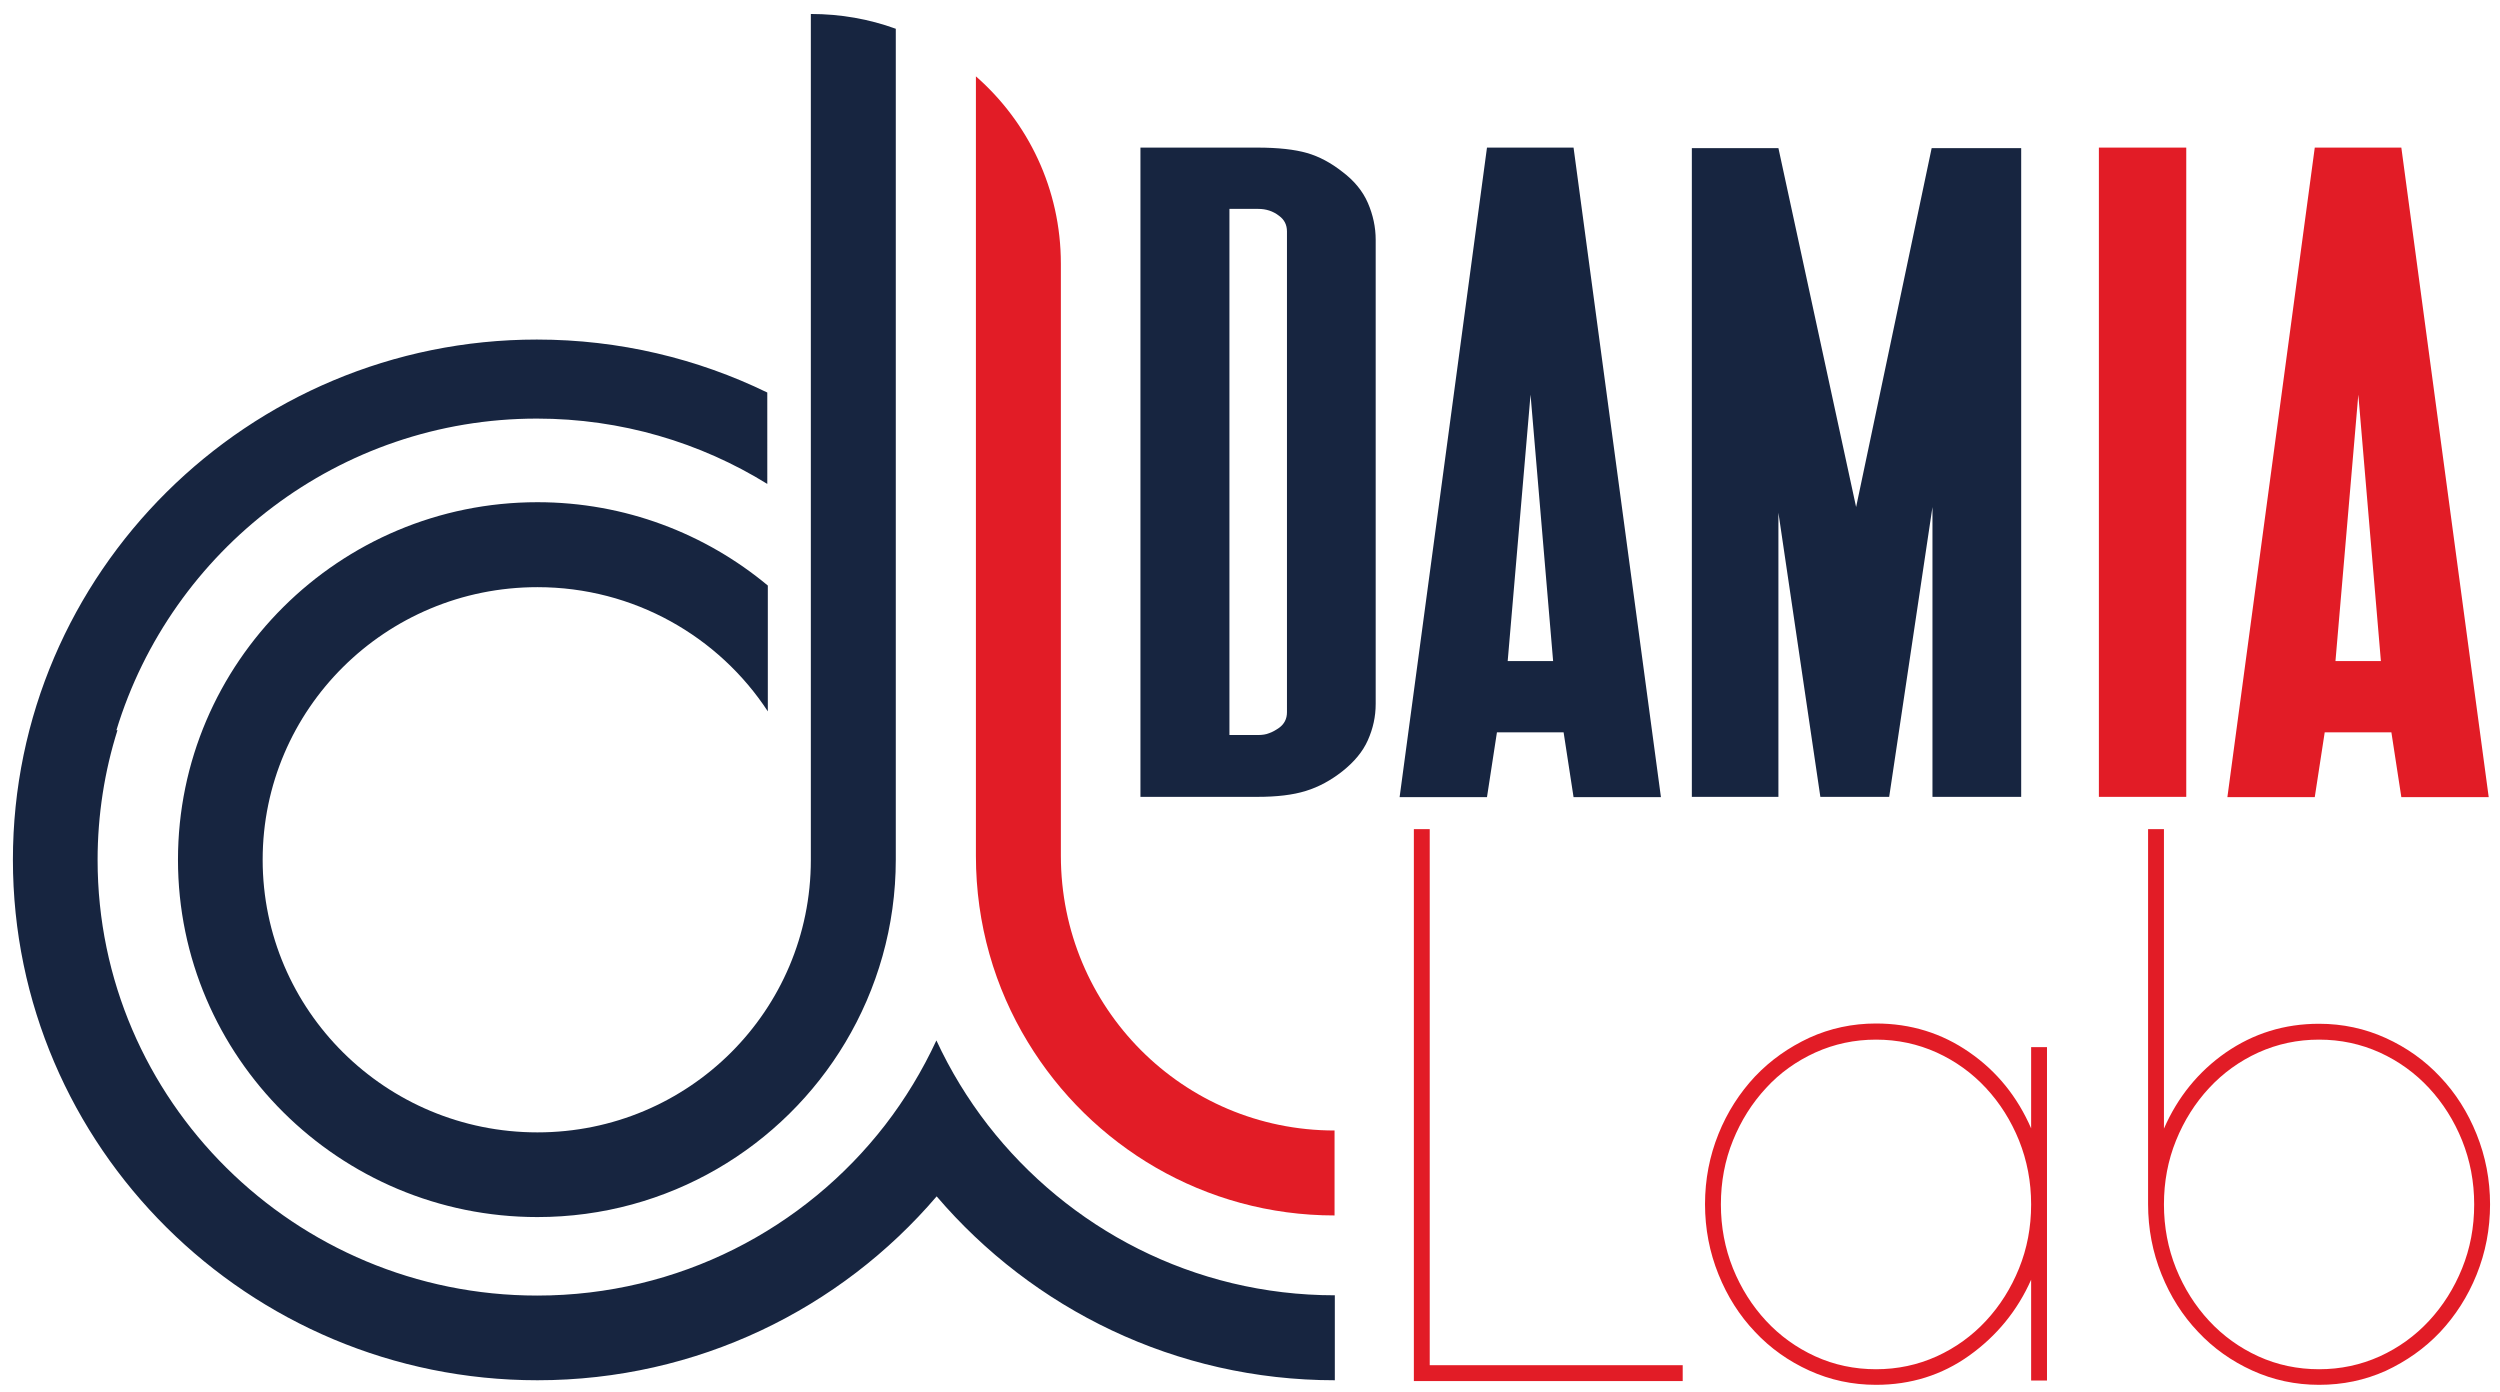 <?xml version="1.0" encoding="utf-8"?>
<!-- Generator: Adobe Illustrator 26.0.3, SVG Export Plug-In . SVG Version: 6.00 Build 0)  -->
<svg version="1.1" id="Calque_1" xmlns="http://www.w3.org/2000/svg" xmlns:xlink="http://www.w3.org/1999/xlink" x="0px" y="0px"
	 viewBox="0 0 929.9 517.9" enable-background="new 0 0 929.9 517.9" xml:space="preserve">
<g>
	<g>
		<path fill="#E21C26" d="M394.6,318.3V117.6V98.1c0-27.8-12.2-52.7-31.6-69.7v94.8v195.2c0,25.3,7,49,19.3,69.2
			c23.4,38.6,65.7,64.5,114.1,64.5v-31.6C440,420.5,394.6,374.8,394.6,318.3z"/>
		<path fill="#172540" d="M367.4,418.4c-7.5-9.7-13.9-20.2-19.1-31.4c-5.2,11.2-11.6,21.8-19.1,31.5
			c-29.8,38.5-76.7,63.4-129.4,63.4c-90.2,0-163.5-72.7-163.5-162c0-16.8,2.6-33.1,7.4-48.3h-0.4c20.4-67,82.8-115.9,156.4-115.9
			c31.4,0,60.8,8.9,85.7,24.3V146c-25.9-12.6-55-19.7-85.7-19.7C92.3,126.3,4.8,213.1,4.8,319.8c0,106.7,87.5,193.6,195.1,193.6
			c59.5,0,112.8-26.6,148.5-68.4c35.7,41.8,88.8,68.4,148.1,68.4v-31.6C443.9,481.8,397.3,456.9,367.4,418.4z"/>
		<path fill="#172540" d="M199.9,421.2c-56.4,0-102.2-45.4-102.2-101.4c0-56,45.7-101.4,102.2-101.4c35.9,0,67.5,18.4,85.7,46.2
			v-46.8c-23.2-19.3-53.1-31-85.7-31c-73.7,0-133.7,59.6-133.7,133c0,73.3,60,132.9,133.7,132.9c48.7,0,91.3-26.1,114.5-64.9
			c11.9-19.9,18.8-43.2,18.8-68.1c0-0.5,0-1,0-1.5v0V10.7c-9.9-3.6-20.5-5.5-31.6-5.5v313.2c0,0.5,0,1,0,1.5
			C301.6,375.8,256.3,421.2,199.9,421.2z"/>
	</g>
	<g>
		<path fill="#172540" d="M499.3,286.9c-4.2,3.3-8.7,5.8-13.6,7.3c-4.8,1.5-10.8,2.2-18,2.2h-43.5v-34.6V89.2V54.9h43.5
			c7.7,0,13.9,0.7,18.4,2c4.6,1.3,9,3.7,13.2,7c4.4,3.3,7.6,7.2,9.5,11.6c1.9,4.4,2.9,9,2.9,13.7v46.3v79.8v46.5
			c0,4.8-1,9.2-2.9,13.5S503.7,283.4,499.3,286.9z M457.2,273.4h10.7c1.6,0,3-0.2,4.2-0.7c1.2-0.4,2.4-1.1,3.7-2
			c1.9-1.4,2.9-3.3,2.9-5.8V135.5V86.1c0-2.5-1-4.4-2.9-5.8c-2.3-1.8-4.9-2.6-7.8-2.6h-10.7V273.4z"/>
		<path fill="#172540" d="M556.8,272.4l-3.7,24.1h-32.5l32.5-241.6h32.2l32.5,241.6h-32.5l-3.7-24.1H556.8z M569.3,146.8l-8.5,99.1
			h16.9L569.3,146.8z"/>
		<path fill="#172540" d="M702.7,296.4h-25.6l-15.6-105.7v105.7h-32.2V55.1h32.2l28.9,133.5l28.1-133.5h33.3v241.3h-33V188.6
			L702.7,296.4z"/>
		<path fill="#E21C26" d="M813.2,296.4h-32.5V54.9h32.5V296.4z"/>
		<path fill="#E21C26" d="M864.7,272.4l-3.7,24.1h-32.5L861,54.9h32.2l32.5,241.6h-32.5l-3.7-24.1H864.7z M877.2,146.8l-8.5,99.1
			h16.9L877.2,146.8z"/>
	</g>
	<g>
		<path fill="#E21C26" d="M625.9,507.8v5.9h-100V308.4h5.9v199.4H625.9z"/>
		<path fill="#E21C26" d="M697.8,515.1c-8.8,0-17.1-1.8-24.8-5.3c-7.7-3.5-14.5-8.3-20.2-14.4c-5.8-6.1-10.3-13.2-13.6-21.4
			c-3.3-8.2-5-16.9-5-26.1c0-9.2,1.7-17.9,5-26.1c3.3-8.2,7.9-15.3,13.6-21.4c5.8-6.1,12.5-10.8,20.2-14.4c7.7-3.5,16-5.3,24.8-5.3
			c12.9,0,24.5,3.6,34.7,10.7c10.3,7.1,17.9,16.6,23,28.3v-30.2h5.9v124h-5.9v-37.5c-5.1,11.5-12.8,20.9-23,28.2
			C722.3,511.5,710.7,515.1,697.8,515.1z M697.8,386.7c-8,0-15.5,1.6-22.6,4.8c-7,3.2-13.2,7.6-18.3,13.2
			c-5.2,5.6-9.3,12.1-12.3,19.5c-3,7.4-4.5,15.3-4.5,23.8c0,8.4,1.5,16.3,4.5,23.8c3,7.4,7.1,13.9,12.3,19.5
			c5.2,5.6,11.3,10,18.3,13.2c7,3.2,14.6,4.8,22.6,4.8c8,0,15.5-1.6,22.6-4.8c7-3.2,13.1-7.6,18.3-13.2c5.2-5.6,9.3-12.1,12.3-19.5
			c3-7.4,4.5-15.3,4.5-23.8c0-8.4-1.5-16.3-4.5-23.8c-3-7.4-7.1-13.9-12.3-19.5c-5.2-5.6-11.3-10-18.3-13.2
			C713.3,388.3,705.8,386.7,697.8,386.7z"/>
		<path fill="#E21C26" d="M862.6,515.1c-8.8,0-17.1-1.8-24.8-5.3c-7.7-3.5-14.5-8.3-20.2-14.4c-5.8-6.1-10.3-13.2-13.6-21.4
			c-3.3-8.2-5-16.9-5-26.1V308.4h5.9v111.4c5.1-11.7,12.8-21.2,23-28.3c10.3-7.1,21.8-10.7,34.7-10.7c8.8,0,17.1,1.8,24.8,5.3
			c7.7,3.5,14.5,8.3,20.2,14.4c5.8,6.1,10.3,13.2,13.6,21.4c3.3,8.2,5,16.9,5,26.1c0,9.2-1.7,17.9-5,26.1
			c-3.3,8.2-7.9,15.3-13.6,21.4c-5.8,6.1-12.5,10.8-20.2,14.4C879.6,513.4,871.4,515.1,862.6,515.1z M862.6,386.7
			c-8,0-15.5,1.6-22.6,4.8c-7,3.2-13.1,7.6-18.3,13.2c-5.2,5.6-9.3,12.1-12.3,19.5c-3,7.4-4.5,15.3-4.5,23.8
			c0,8.4,1.5,16.3,4.5,23.8c3,7.4,7.1,13.9,12.3,19.5c5.2,5.6,11.3,10,18.3,13.2c7,3.2,14.6,4.8,22.6,4.8c8,0,15.5-1.6,22.6-4.8
			c7-3.2,13.1-7.6,18.3-13.2c5.2-5.6,9.3-12.1,12.3-19.5c3-7.4,4.5-15.3,4.5-23.8c0-8.4-1.5-16.3-4.5-23.8
			c-3-7.4-7.1-13.9-12.3-19.5c-5.2-5.6-11.3-10-18.3-13.2C878.1,388.3,870.6,386.7,862.6,386.7z"/>
	</g>
</g>
</svg>
